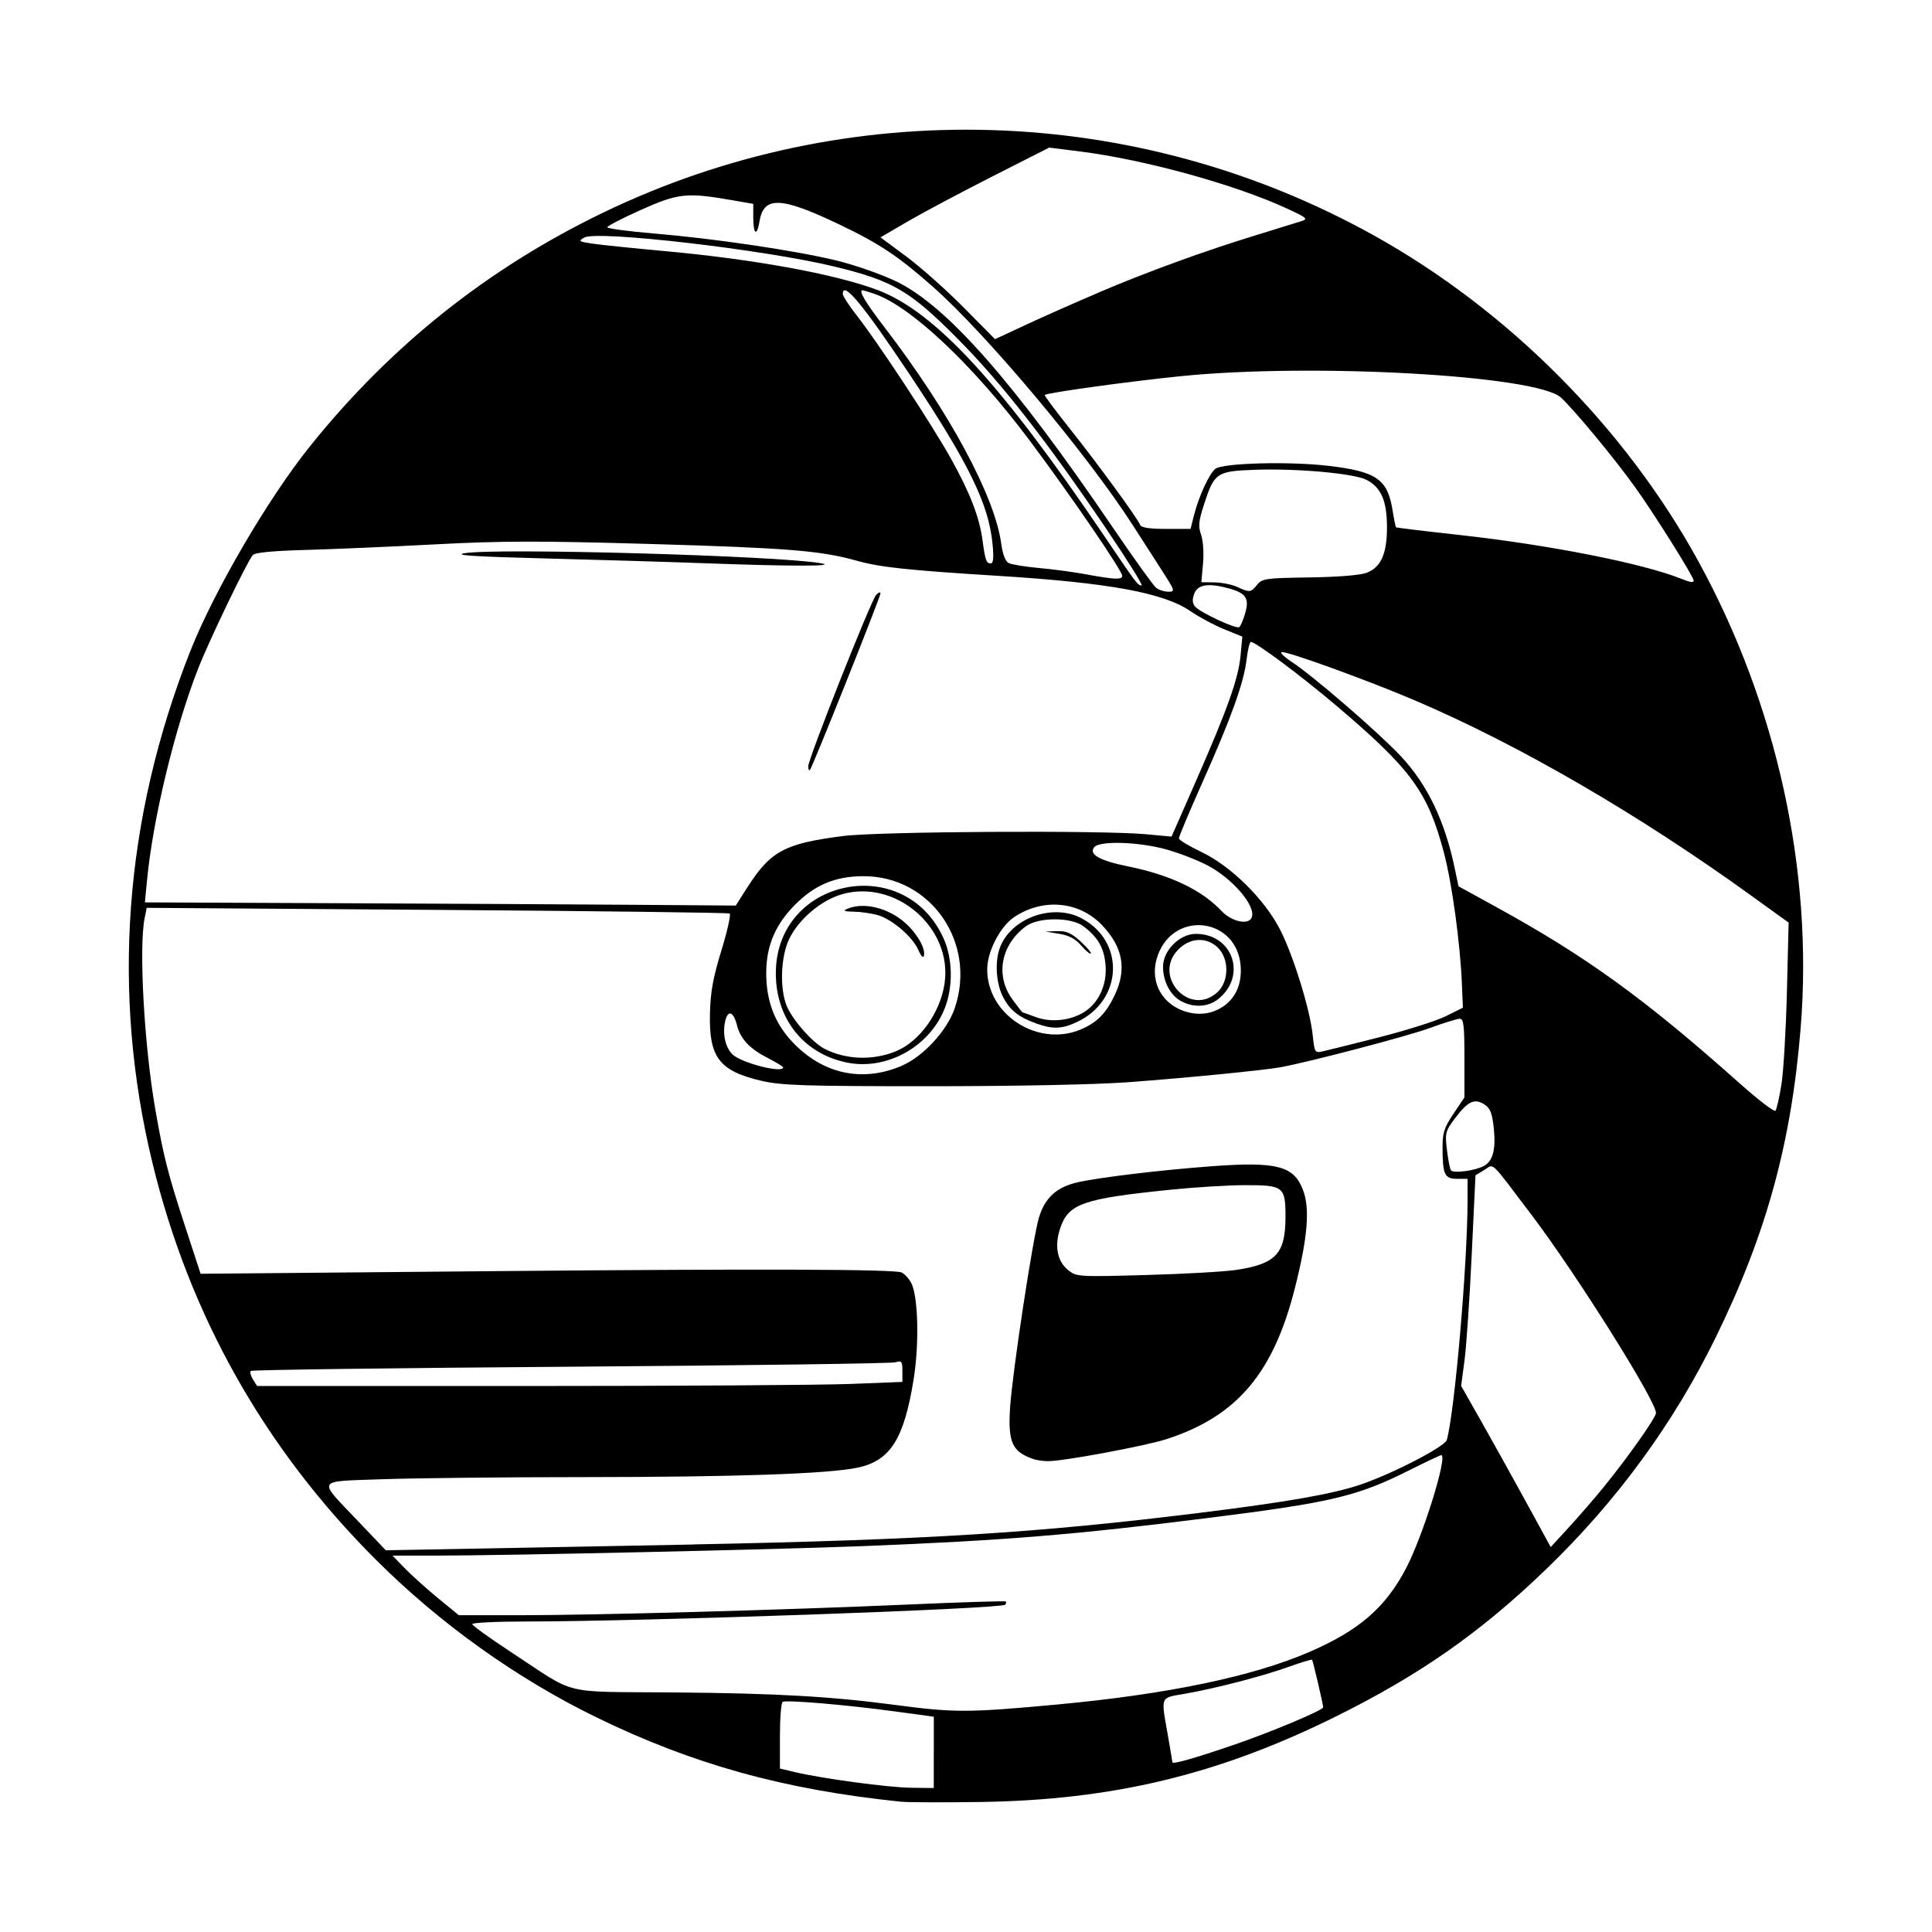 <svg width="1500" height="1500" viewBox="0 0 1500 1500" xmlns="http://www.w3.org/2000/svg">
  <!-- Original SVG transformiert und zentriert -->
  <svg x="100.0" y="100.683" width="1300" height="1298.635" viewBox="0 0 399.95 399.53">
    /2000/svg" viewBox="0 0 399.95 399.53">
  <path id="path573" d="M184.41,399.38c-27.95-2.88-49.7-8.92-72.8-20.19-19-9.28-37.22-22.29-52.45-37.47-26.71-26.63-44.65-58.44-53.5-94.87-9.87-40.65-6.82-82.12,9.01-122.25,5.7-14.44,18.63-36.57,28.68-49.07,19.27-23.97,42.33-42.35,69.8-55.64,58.51-28.31,127.37-26.29,184.31,5.4,32.04,17.84,60.03,45.97,77.52,77.93,18.68,34.13,27.37,73.76,24.38,111.14-2.2,27.53-8.19,49.4-20.3,74.11-10.06,20.54-23.58,39.04-40.4,55.27-15.79,15.24-30.35,25.42-50.76,35.5-27.81,13.72-52.9,19.73-84.37,20.21-8.87.13-17.48.1-19.12-.07h0ZM192.29,387.59v-8.51l-9.19-1.25c-11.6-1.58-26.07-2.81-26.92-2.29-.36.22-.65,3.89-.65,8.16v7.76l3.56.85c6.52,1.55,22.24,3.67,27.75,3.74l5.44.07v-8.51ZM263.81,385.85c9.01-3.08,21.48-8.32,21.48-9.02,0-.66-2.44-11.12-2.65-11.35-.12-.14-2.62.62-5.56,1.68-6.21,2.24-17.72,5.22-24.98,6.47-5.8,1-5.57.43-3.94,9.72.62,3.51,1.12,6.49,1.12,6.62,0,.54,5.33-.97,14.52-4.12h0ZM221.91,376.15c26.17-2.43,46.5-6.67,60-12.5,11.94-5.16,18.22-10.58,23.17-20,4.02-7.65,10.05-27.05,8.41-27.05-.23,0-3.72,1.65-7.75,3.67-12.32,6.17-18.42,7.62-47.45,11.28-32.22,4.06-49.08,5.44-82.87,6.78-20.92.83-85.73,2.27-102.34,2.27h-10.09s2.96,3.05,2.96,3.05c1.63,1.68,5.2,4.89,7.92,7.12l4.96,4.07h14.54c18.25-.01,62.95-1.24,92.92-2.56,12.58-.55,23.02-.88,23.19-.72.17.16.09.5-.18.77-1,1-86.56,4-114.32,4.01-7.12,0-12.94.28-12.94.62s4.13,3.32,9.19,6.64c16.21,10.63,11.41,9.44,39.08,9.68,24.26.21,37.39.95,52.61,2.97,14.32,1.9,17.55,1.89,39-.1h0ZM134.91,337.93c55.88-1.12,82.28-2.76,120.75-7.53,20.96-2.59,31.79-4.49,38.46-6.73,7.54-2.53,20.26-9.1,20.7-10.69,1.89-6.73,4.94-41.98,4.96-57.32v-5.06s-2.53,0-2.53,0c-2.96,0-3.44-1.03-3.45-7.51,0-3.49.4-4.74,2.61-8.03l2.62-3.9v-9.4c0-7.78-.19-9.4-1.1-9.4-.61,0-3.9,1.02-7.31,2.27-5.3,1.93-28.38,7.99-35.46,9.31-3.88.72-22.7,2.57-36.38,3.58-7.93.58-26.77.96-47.62.96-29.76,0-35.25-.18-39.96-1.27-10.12-2.35-12.62-5.58-12.39-15.97.12-5.26.72-8.61,2.74-15.19,1.42-4.64,2.31-8.61,1.97-8.82-.34-.21-31.81-.6-69.93-.87l-69.32-.49-.49,2.47c-1.41,7.06-.1,30.51,2.57,45.78,1.96,11.24,3.03,15.42,7.28,28.39l3.52,10.77,71.63-.64q93.78-.84,95.85.34c.95.54,2.07,1.89,2.49,3,1.47,3.85,1.64,14.42.36,22.41-2.29,14.33-5.56,19.52-13.34,21.19-6.91,1.48-29.03,2.25-65.19,2.27-19.22,0-41.06.24-48.53.51-15.96.58-15.47-.3-5.58,10.09l6.55,6.88,26.62-.49c14.64-.27,35.74-.67,46.87-.89h0ZM216.29,317.61c-5.29-1.74-6.34-4-5.78-12.45.54-8.31,5.43-40.46,6.89-45.31,1.42-4.71,4.2-7.26,9.16-8.4,5.1-1.17,19.81-2.94,31.92-3.84,15.72-1.17,19.78-.13,21.98,5.62,1.7,4.45,1.16,11.19-1.87,23.26-5.15,20.51-13.84,30.79-30.66,36.27-5.1,1.66-25.14,5.38-28.48,5.28-1.12-.03-2.54-.23-3.16-.43h0ZM264.52,272.36c9.49-1.43,11.77-3.88,11.77-12.67,0-7.22-.48-7.59-9.62-7.58-3.99,0-12.06.5-17.93,1.1-20.9,2.13-24.32,3.33-26.28,9.24-1.39,4.2-.69,7.87,1.92,9.96,1.99,1.59,2.39,1.62,18.53,1.17,9.07-.25,18.8-.8,21.61-1.22h0ZM352.4,324.1c5.65-6.93,12.39-16.5,12.39-17.57,0-2.91-18.97-33.1-29.68-47.25-10.25-13.53-8.91-12.26-11.34-10.79l-2.1,1.26-.9,18.99c-.49,10.44-1.26,21.76-1.71,25.15l-.82,6.17,4.8,8.46c2.64,4.65,7.45,13.31,10.7,19.25l5.9,10.79,4.4-4.79c2.42-2.64,6.18-6.99,8.37-9.67h0ZM172.29,299.6l12.49-.49v-2.59c0-2.34-.16-2.55-1.69-2.09-.93.28-35.84.75-77.59,1.05s-76.11.75-76.36,1.01c-.25.25-.02,1.17.52,2.03l.98,1.57h64.57c35.52,0,70.2-.22,77.07-.49h0ZM323.67,247.53c2.16-1.16,2.9-3.95,2.37-9-.38-3.61-.83-4.77-2.2-5.67-2.36-1.55-3.98-.81-6.96,3.15-2.4,3.18-2.51,3.61-2.04,7.58.27,2.31.7,4.54.95,4.94.51.83,5.7.17,7.89-1h0ZM394.75,228.1c.49-3.09,1.08-13.07,1.31-22.16l.41-16.54-8.91-6.43c-26.91-19.43-55.37-35.96-80.16-46.56-11.38-4.87-30.99-11.98-32.06-11.62-.41.14.73,1.22,2.53,2.4,5.12,3.37,20.78,16.91,25.97,22.46,6.38,6.83,10.53,15.48,12.91,26.95l.86,4.12,8.77,4.82c21.81,11.97,35.68,22.01,58.56,42.4,4.31,3.84,8.07,6.71,8.37,6.39.3-.32.94-3.12,1.43-6.22h0ZM184.7,223.56c5.06-2.18,10.75-8.36,12.56-13.64,5.38-15.68-5.68-31.67-21.85-31.61-6.69.02-11.65,2.12-16.35,6.9-4.61,4.69-6.71,9.61-6.8,15.86-.09,6.78,1.91,12.2,6.17,16.76,7.24,7.74,16.77,9.83,26.26,5.75h0ZM171.55,222.83c-10.36-2.1-17.01-10.46-17-21.36.02-22.67,30.81-29.01,40.09-8.25,2.28,5.09,2.27,12.11-.02,17.33-3.86,8.82-13.87,14.15-23.08,12.28ZM183.29,220.11c5.65-2.35,10.55-9.22,11.57-16.22,1.93-13.21-11.68-24.99-24.55-21.25-4.99,1.45-10.28,5.94-12.57,10.67-2.05,4.23-2.3,12.02-.53,16.13,1.45,3.36,6.11,8.62,8.93,10.08,5.13,2.65,11.64,2.87,17.14.59h0ZM188.58,195.94c-1.28-3.09-6.3-7.39-9.74-8.35-1.47-.41-4.02-.77-5.67-.8-2.36-.04-2.68-.19-1.5-.7,3.88-1.67,9.83-.19,13.84,3.43,2.92,2.64,4.93,6.26,4.38,7.91-.17.5-.75-.17-1.3-1.49h0ZM156.29,223.98c0-.2-1.6-1.18-3.56-2.18-4.42-2.25-6.62-4.58-7.47-7.91-.85-3.34-2.19-3.74-2.83-.84-.66,3.01.11,6.33,1.85,7.9,2.25,2.04,12.02,4.5,12.02,3.03h0ZM298.79,216.76c6.39-1.62,13.48-3.87,15.75-4.99l4.12-2.04-.23-5.62c-.4-9.76-2.37-24.12-4.3-31.41-3.84-14.5-7.75-19.86-25.47-34.93-8.47-7.2-19.46-15.41-20.64-15.41-.29,0-.75,1.87-1.02,4.16-.66,5.59-3.65,13.92-10.5,29.27-3.14,7.04-5.7,13.12-5.68,13.5.02.38,2.44,1.84,5.38,3.24,7.04,3.36,14.99,11.19,18.75,18.45,3.16,6.12,7.2,19.12,7.84,25.3.44,4.17.51,4.29,2.41,3.87,1.08-.24,7.19-1.76,13.58-3.38h0ZM227.36,214.93c3.87-1.62,6.08-3.85,8.14-8.21,2.92-6.19,1.98-11.42-3-16.68-5.42-5.73-14.06-6.56-20.94-2.01-3.4,2.25-6.51,8.23-6.52,12.53-.03,10.85,12.09,18.65,22.32,14.38h0ZM216.86,213.53c-4.35-1.55-6.42-3.2-8.06-6.41-1.66-3.25-1.97-8.46-.71-11.78,2.64-6.97,12.44-10.56,19.29-7.07,10.7,5.46,10.14,19.76-.97,24.91-3.53,1.64-5.74,1.72-9.56.35h0ZM227.91,210.95c3.63-2.12,5.74-6.5,5.41-11.2-.3-4.22-1.77-6.83-5.32-9.49-2.95-2.2-10.73-2.19-13.72.02-5.99,4.44-7.35,11.77-3.24,17.44,1.24,1.71,2.34,3.12,2.44,3.12.1,0,1.53.51,3.18,1.13,3.5,1.3,7.95.89,11.25-1.03h0ZM227.47,194.85c-1.37-1.59-2.91-2.4-5.25-2.78l-3.31-.54,2.82-.09c2.24-.07,3.4.43,5.62,2.47,1.54,1.41,2.63,2.7,2.43,2.88-.2.17-1.25-.7-2.31-1.94h0ZM261.14,209.61c3.2-2.03,4.76-5.49,4.44-9.83-.84-11.4-15.63-13.48-19.72-2.77-2.19,5.74.37,11.44,6.05,13.47,3.25,1.16,6.5.86,9.22-.87ZM251.36,208.17c-2.59-1.41-4.32-4.71-4.32-8.24,0-3.87,3.97-7.84,7.84-7.84,8.88,0,12.29,10.11,5.28,15.62-2.39,1.88-5.84,2.06-8.79.45h0ZM260.05,206.01c2.75-2.55,2.83-7.89.14-10.57-2.66-2.66-6.6-2.51-9.47.35-6.36,6.36,2.74,16.32,9.32,10.22h0ZM268.23,188.16c1.03-2.7-4.43-9.16-10.46-12.37-2.41-1.28-6.9-3.03-9.98-3.88-6.54-1.81-15.87-2.11-17.17-.54-1.42,1.71,1.25,3.23,8.09,4.61,10.05,2.03,17.55,5.61,22.29,10.63,2.45,2.59,6.49,3.46,7.22,1.55ZM147.73,181.03c5.53-8.72,8.95-10.55,22.98-12.32,8.58-1.09,61.87-1.39,72.28-.42l6.08.57,5.69-12.95c7.64-17.38,10.28-24.78,10.79-30.24l.43-4.58-4.33-1.76c-2.38-.97-5.99-2.9-8.01-4.29-6.42-4.42-19.42-6.81-46.03-8.47-21.68-1.35-28.13-2.04-33.73-3.61-8.65-2.42-16.36-3.04-49.66-4.01-26.02-.75-35.15-.74-51,.1-10.62.56-24.61,1.16-31.08,1.34-7.92.22-12.02.62-12.53,1.23-1.45,1.75-10.43,20.41-13.07,27.16-5.56,14.23-10.76,35.72-12.17,50.36l-.53,5.43,46.78.2c25.73.11,57.49.28,70.57.38l23.79.18,2.74-4.31ZM162.29,152.08c0-1.8,14.98-39.63,16.22-40.96.56-.6,1.03-.76,1.03-.35,0,.88-16.26,41.59-16.85,42.17-.22.22-.4-.17-.4-.87ZM137.54,103.56c-8.04-.3-25.09-.81-37.87-1.14-17.07-.44-22.25-.77-19.5-1.25,7.56-1.31,74.85.58,85.12,2.39,4.33.76-7.18.76-27.75,0h0ZM266.63,115.59c1.07-3.59.28-4.86-3.73-5.98-4.96-1.38-7.55-1.01-8.39,1.2-.54,1.43-.49,2.28.21,3.12,1.11,1.35,9.7,5.36,10.5,4.91.3-.17.94-1.63,1.42-3.25h0ZM246.77,105.28c-1.8-2.78-4.9-7.59-6.88-10.69-10.89-16.99-34.86-45.59-47.81-57.06-8.26-7.31-12.85-10.36-22.51-14.96-13.81-6.58-17.89-6.74-18.91-.73-.64,3.81-1.5,3.23-1.5-1v-3.12l-5.25-.91c-10.63-1.85-12.69-1.63-21.56,2.34-4.43,1.98-8.06,3.86-8.06,4.16s4.93.96,10.96,1.47c14.45,1.2,34,4.09,43.79,6.47,4.33,1.05,10.74,3.29,14.25,4.98,12.07,5.8,28.12,24.04,51.72,58.75,5.05,7.43,9.72,13.92,10.37,14.44.66.52,1.98.94,2.93.94,1.66,0,1.6-.21-1.54-5.06h0ZM269.48,108.73c1.23-1.51,2.04-1.63,12.5-1.78,6.7-.09,12.17-.53,13.64-1.09,3.47-1.31,4.91-4.51,4.91-10.89s-1.44-9.54-4.87-11.32c-2.98-1.54-16.52-2.77-26.68-2.41-9.1.32-9.7.72-12.11,8.15-1.34,4.11-1.46,5.32-.74,7.38.49,1.4.69,4.38.46,6.9l-.4,4.43,3.12.03c1.71.02,4.13.5,5.37,1.06,3.07,1.41,3.32,1.38,4.82-.47h0ZM233.87,95.91c-14.71-21.72-25.4-35.41-35.94-46.02-11.34-11.42-15.38-13.79-29.27-17.17-16.64-4.05-56.71-8.71-59.84-6.96-1.54.86-1.39.97,2.09,1.48,2.06.3,9.66,1.08,16.87,1.74,21.45,1.94,40.9,5.49,51.08,9.32,13.69,5.15,29.57,22.4,54.26,58.93,7.71,11.4,7.88,11.63,8.8,11.63.39,0-3.24-5.82-8.06-12.94h0ZM373.79,107.7c0-.92-9.61-16.23-14.11-22.47-5.04-7-14.33-18.21-17.58-21.23-5.75-5.32-59.24-8.33-90.93-5.11-12.23,1.24-31.86,3.95-32.38,4.47-.14.14,2.56,3.76,5.98,8.06,6.53,8.19,16.19,21.4,16.81,23,.25.64,2.23.94,6.2.94h5.83l.81-3.21c1.12-4.46,3.61-9.89,5.1-11.13,1.69-1.4,17.62-1.83,26.99-.73,11.56,1.36,14.18,3.19,15.37,10.71.33,2.09.7,3.88.82,3.98.12.1,6.97.93,15.22,1.84,21.33,2.35,43.73,6.77,52.87,10.44,2.19.88,3,1,3,.45h0ZM237.29,106.57c0-1.22-12.18-19.04-22.03-32.22-13.42-17.97-28.42-32.15-37.15-35.13-1.4-.48-2.67-.87-2.81-.87-1.09,0,.52,2.73,5.26,8.92,15.49,20.22,26.3,40.29,27.84,51.66.34,2.51.99,4.18,1.77,4.59.68.35,3.94.88,7.24,1.18,3.3.29,8.36.97,11.25,1.51,6.72,1.25,8.63,1.33,8.63.37h0ZM206.31,98.91c-.91-9.48-5.72-19.32-19.67-40.25-11.25-16.87-16.09-22.72-16.09-19.42,0,.49,1.47,2.77,3.27,5.06,5.13,6.54,17.88,25.91,22.5,34.17,4.58,8.18,6.87,14.09,7.61,19.66.63,4.72.9,5.47,1.95,5.47.63,0,.75-1.34.43-4.69ZM231.73,38.86c11.54-4.91,25.1-9.85,37.43-13.63,4.95-1.52,9.84-3.03,10.87-3.36,1.72-.55,1.45-.8-3.37-3.03-12.4-5.73-34-11.69-49.41-13.63l-7.4-.93-13.6,6.9c-7.48,3.8-16.55,8.62-20.15,10.72l-6.55,3.82,6.17,4.57c3.39,2.52,9.55,7.99,13.68,12.16l7.51,7.59,7.57-3.52c4.16-1.94,11.93-5.38,17.25-7.64h0Z"/>

  </svg>
</svg>